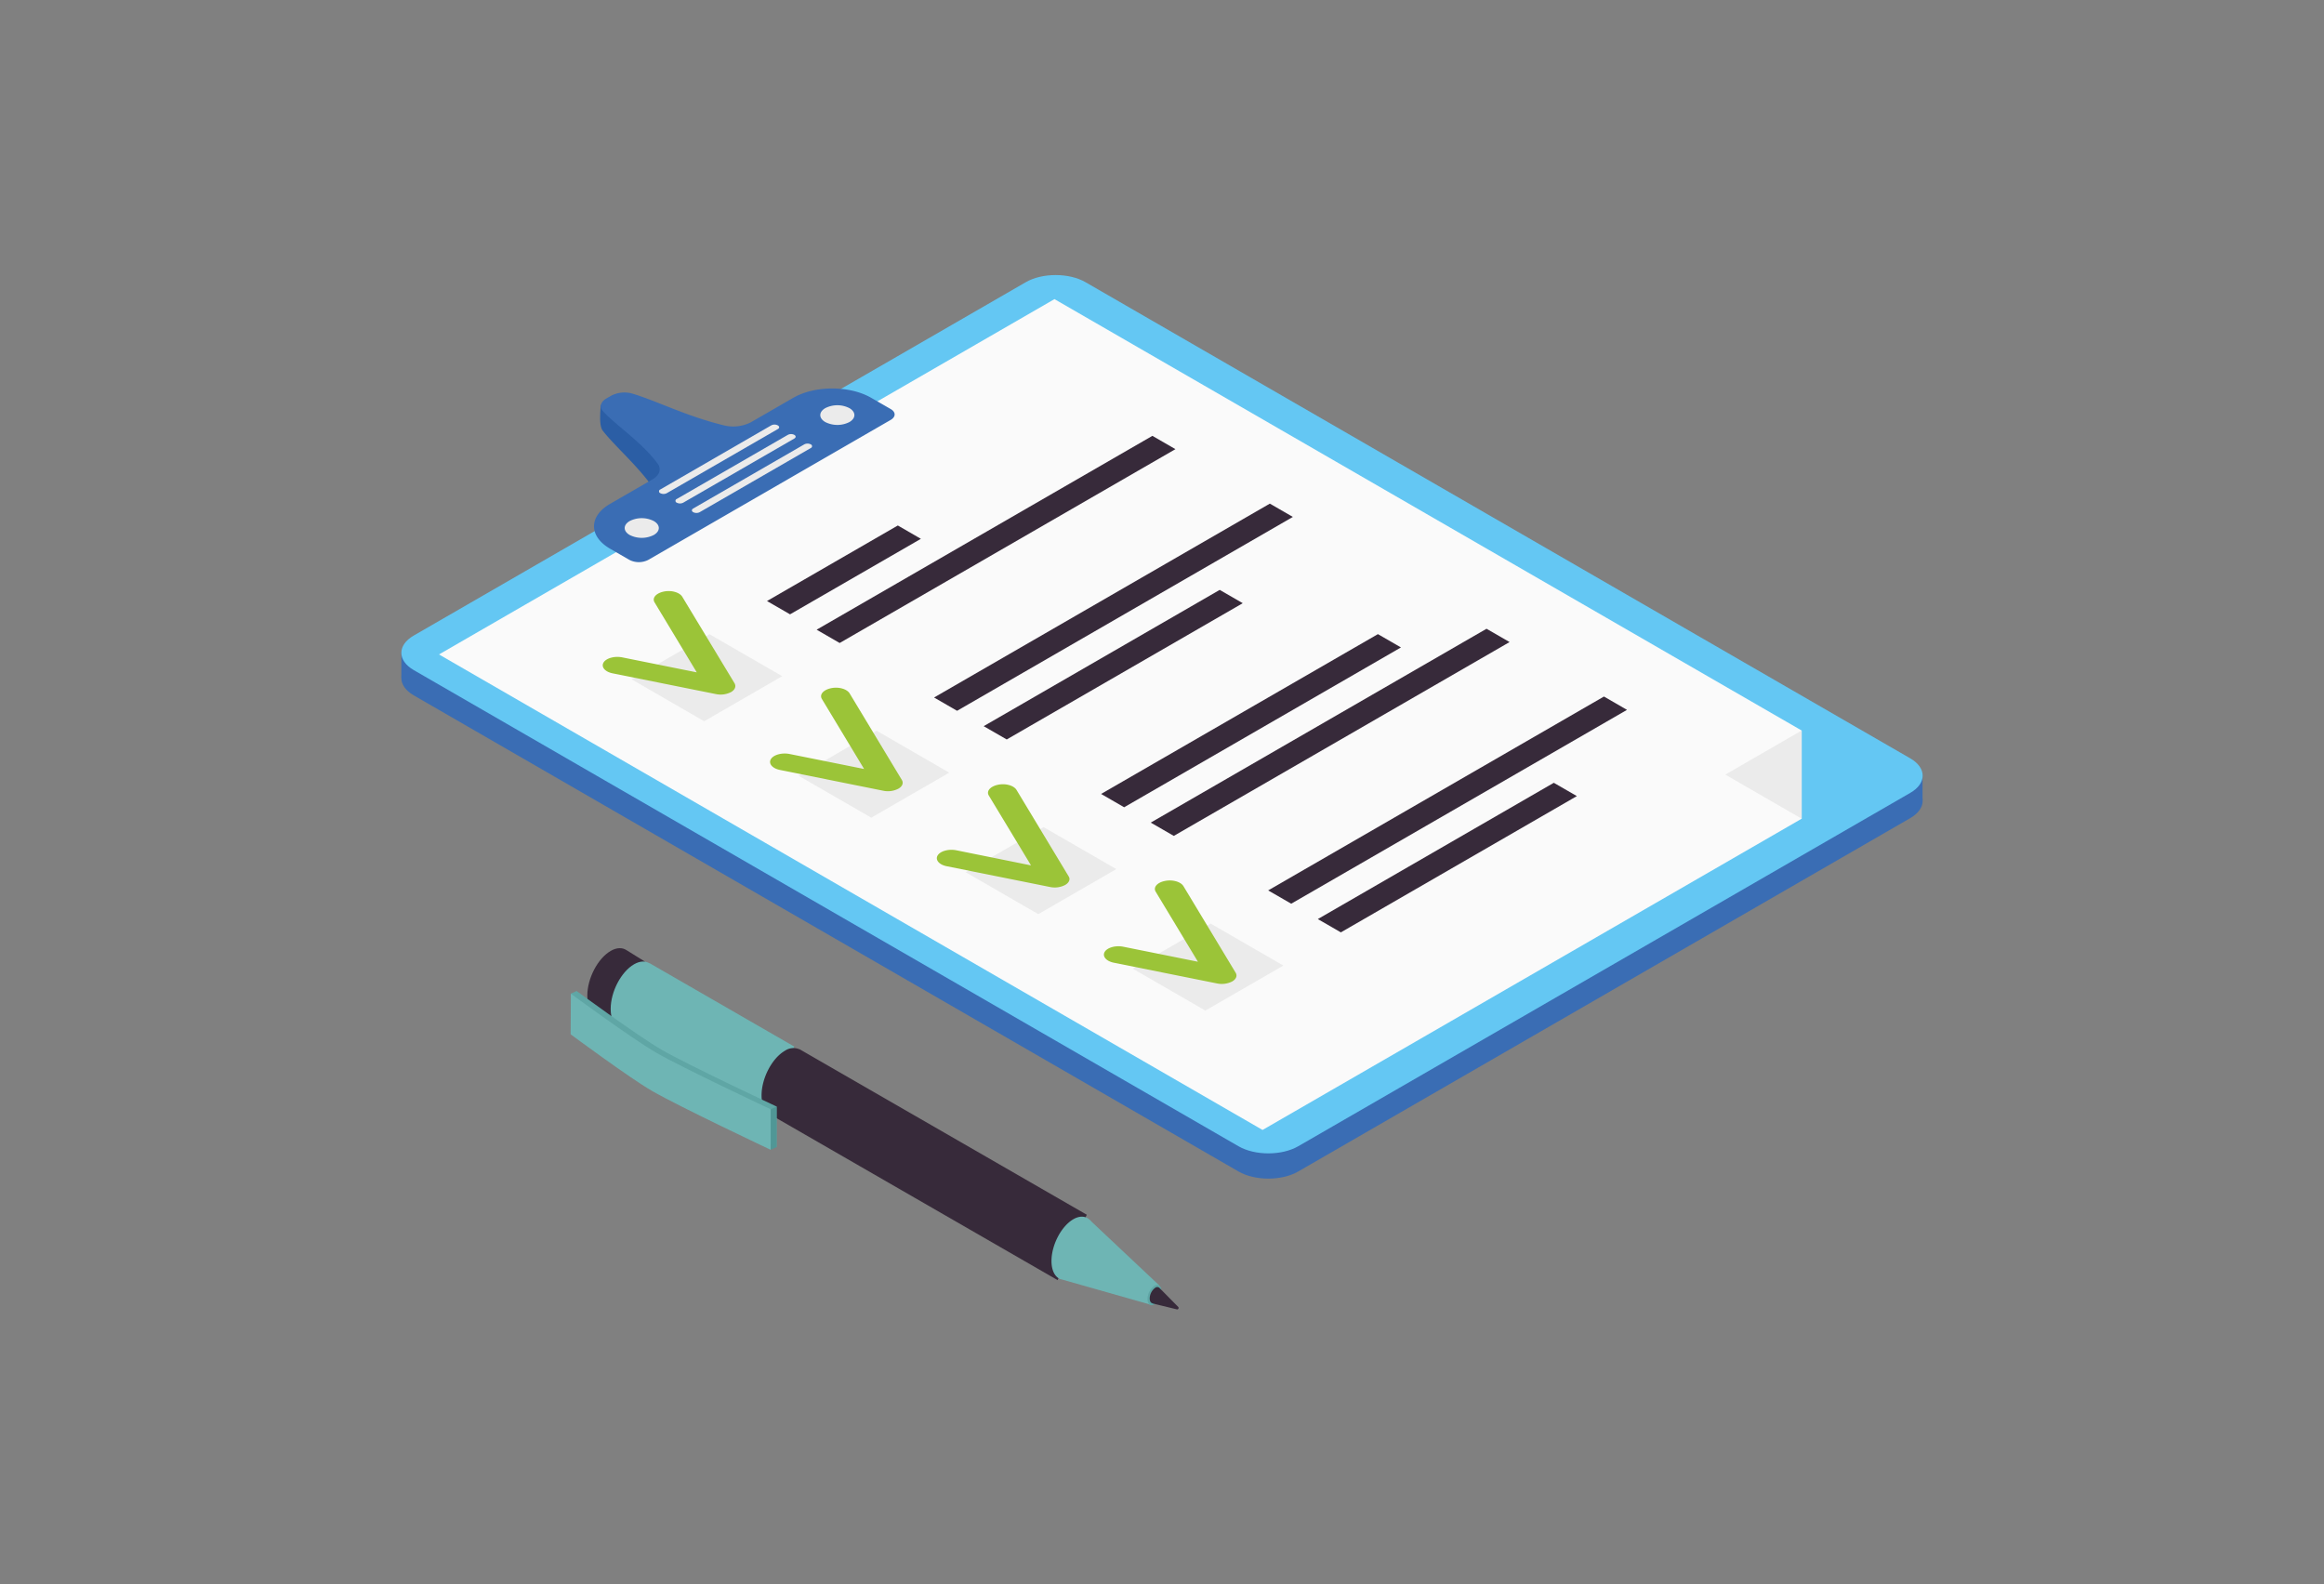 <svg id="Слой_1" data-name="Слой 1" xmlns="http://www.w3.org/2000/svg" viewBox="0 0 765.35 521.79"><rect x="0" y="0" width="765.35" height="521.79" fill="#808080" stroke="none"/><defs><style>.cls-1{fill:#3a6db4;}.cls-2{fill:#2b5ea5;}.cls-3{fill:#64c7f3;}.cls-4{fill:#fafafa;}.cls-5{fill:#ebebeb;}.cls-6{fill:#372a3a;}.cls-7{fill:#9bc438;}.cls-8{fill:#6eb5b4;}.cls-9{fill:#5fa6a5;}.cls-10{fill:#509796;}</style></defs><rect class="cls-1" x="626.82" y="255.11" width="6.32" height="8.4"/><rect class="cls-1" x="132.18" y="214.73" width="6.32" height="8.47"/><path class="cls-2" d="M246.48,154.09c-2.31.94-5.79.67-8.79-.61-12.32-5.27-21.6-11.84-29.59-15.71a9.18,9.18,0,0,0-6.9-.62c-.56.23-3.29-4.37-3.34-3.77-.18,2.27-.62,6.83.63,8.44,4.19,5.42,12.49,12.32,17.67,20.43,1.27,2,.67,3.92-1.63,4.86l-13.78,5.61c-7,2.84-7,9.46,0,14.78l6.28,4.81a6.93,6.93,0,0,0,6.07,1.09l78.64-32c1.68-.69,1.68-2.28,0-3.56L285.46,153c-7-5.33-18.25-7.35-25.21-4.51Z"/><path class="cls-1" d="M629.1,269.43,427.55,385.8c-5.44,3.14-14.26,3.14-19.69,0L136.25,229c-5.43-3.14-5.43-8.23,0-11.37L337.81,101.25c5.43-3.14,14.25-3.14,19.69,0L629.1,258.07C634.54,261.21,634.54,266.29,629.1,269.43Z"/><path class="cls-3" d="M629.1,261.12,427.55,377.49c-5.44,3.14-14.26,3.14-19.69,0L136.25,220.68c-5.43-3.14-5.43-8.23,0-11.37L337.81,92.94c5.43-3.14,14.25-3.14,19.69,0L629.1,249.75C634.54,252.89,634.54,258,629.1,261.12Z"/><polygon class="cls-4" points="347.26 98.51 593.33 240.58 593.33 269.63 415.79 372.13 144.57 215.53 347.26 98.51"/><polygon class="cls-5" points="257.59 222.69 231.9 237.53 207.97 223.71 233.66 208.87 257.59 222.69"/><polygon class="cls-5" points="312.61 254.46 286.92 269.29 262.99 255.47 288.67 240.64 312.61 254.46"/><polygon class="cls-5" points="367.63 286.22 341.94 301.06 318 287.24 343.69 272.4 367.63 286.22"/><polygon class="cls-5" points="422.64 317.99 396.95 332.82 373.02 319 398.71 304.17 422.64 317.99"/><polygon class="cls-6" points="303.27 177.45 260.18 202.32 252.59 197.94 295.68 173.06 303.27 177.45"/><polygon class="cls-6" points="387.1 147.92 276.52 211.76 268.94 207.38 379.51 143.54 387.1 147.92"/><polygon class="cls-6" points="425.77 170.24 315.19 234.09 307.61 229.71 418.19 165.86 425.77 170.24"/><polygon class="cls-6" points="409.27 198.65 331.54 243.53 323.95 239.15 401.68 194.27 409.27 198.65"/><polygon class="cls-6" points="461.37 213.22 370.21 265.86 362.62 261.47 453.78 208.84 461.37 213.22"/><polygon class="cls-6" points="497.14 211.45 386.56 275.29 378.97 270.91 489.55 207.07 497.14 211.45"/><polygon class="cls-6" points="535.81 233.78 425.23 297.62 417.64 293.24 528.22 229.39 535.81 233.78"/><polygon class="cls-6" points="519.3 262.18 441.58 307.06 433.99 302.68 511.71 257.8 519.3 262.18"/><path class="cls-7" d="M240.75,227.92a7.47,7.47,0,0,1-5,.66l-34-6.83c-2.51-.5-3.84-2.09-3-3.54s3.63-2.22,6.15-1.72l24.56,4.94-13.9-23.05c-.87-1.45.45-3,3-3.55s5.27.26,6.14,1.72L241.89,225C242.5,226.05,242.06,227.17,240.75,227.92Z"/><path class="cls-7" d="M295.86,259.74a7.5,7.5,0,0,1-5,.67l-34-6.84c-2.52-.5-3.85-2.09-3-3.54s3.62-2.22,6.14-1.72l24.57,4.94-13.9-23.05c-.88-1.45.45-3,3-3.55s5.26.27,6.14,1.72L297,256.86C297.62,257.87,297.17,259,295.86,259.74Z"/><path class="cls-7" d="M350.78,291.45a7.44,7.44,0,0,1-5,.66l-34-6.83c-2.52-.5-3.85-2.09-3-3.54s3.62-2.22,6.14-1.72L339.54,285l-13.9-23c-.88-1.45.45-3,3-3.55s5.26.26,6.14,1.72l17.18,28.49C352.54,289.58,352.09,290.7,350.78,291.45Z"/><path class="cls-7" d="M405.8,323.22a7.59,7.59,0,0,1-5,.66l-34-6.83c-2.51-.51-3.84-2.1-3-3.55s3.62-2.22,6.14-1.71l24.57,4.94-13.91-23.06c-.87-1.45.45-3,3-3.54s5.27.26,6.14,1.71l17.18,28.49C407.55,321.34,407.11,322.46,405.8,323.22Z"/><polygon class="cls-5" points="593.33 240.58 593.33 269.63 568.18 255.1 593.33 240.58"/><path class="cls-1" d="M247.28,139.07a12.77,12.77,0,0,1-8.93,1c-12.51-3.06-21.94-8-30-10.41a9.48,9.48,0,0,0-7,.62l-1.66.95c-1.92,1.11-2.37,2.82-1.1,4.21,4.26,4.66,12.69,10.08,18,17.26,1.29,1.76.67,3.8-1.67,5.15l-14,8.08c-7.07,4.08-7.07,10.7,0,14.78l6.38,3.69a6.84,6.84,0,0,0,6.17,0l79.87-46.12c1.71-1,1.71-2.58,0-3.56L286.88,131c-7.08-4.08-18.54-4.08-25.61,0Z"/><path class="cls-5" d="M215.31,171.6c2.2,1.27,2.2,3.32,0,4.59a8.81,8.81,0,0,1-7.94,0c-2.19-1.27-2.19-3.32,0-4.59A8.75,8.75,0,0,1,215.31,171.6Z"/><path class="cls-5" d="M279.73,134.41c2.19,1.27,2.19,3.32,0,4.59a8.81,8.81,0,0,1-7.94,0c-2.2-1.27-2.2-3.32,0-4.59A8.75,8.75,0,0,1,279.73,134.41Z"/><path class="cls-5" d="M267,147.56l-36.58,21.12a2.33,2.33,0,0,1-2.12,0c-.59-.33-.59-.88,0-1.22l36.58-21.12a2.33,2.33,0,0,1,2.12,0A.65.65,0,0,1,267,147.56Z"/><path class="cls-5" d="M261.58,144.43,225,165.55a2.33,2.33,0,0,1-2.12,0,.65.65,0,0,1,0-1.22l36.58-21.12a2.33,2.33,0,0,1,2.12,0C262.17,143.54,262.17,144.09,261.58,144.43Z"/><path class="cls-5" d="M256.16,141.3l-36.58,21.12a2.33,2.33,0,0,1-2.12,0,.65.65,0,0,1,0-1.22L254,140.08a2.33,2.33,0,0,1,2.12,0C256.75,140.41,256.75,141,256.16,141.3Z"/><path class="cls-6" d="M193.42,327.87c0-5.66,3.44-12.24,7.69-14.7,2-1.17,3.88-1.16,5.26-.23v0l6,3.73-8.59,22L196,334.07l0,0C194.46,333.08,193.42,331,193.42,327.87Z"/><path class="cls-8" d="M201.11,332.27c0-5.67,3.45-12.25,7.7-14.7,1.95-1.13,3.71-1.15,5.07-.33l0-.06,47.69,27.49L251.7,366l-47.48-27.36h0C202.35,337.88,201.11,335.64,201.11,332.27Z"/><path class="cls-6" d="M250.8,360.75c0-5.67,3.44-12.25,7.69-14.7a5,5,0,0,1,4.75-.5v-.05l94.66,54.55-9.6,21.54-94.49-54.45v0C252,366.29,250.8,364.06,250.8,360.75Z"/><path class="cls-8" d="M346.28,415.29c0-5.3,3.23-11.46,7.2-13.76,1.85-1.06,3.51-1.07,4.79-.28v0l.06.06a4,4,0,0,1,1.12,1l22.31,21-3,6.32-29-8.24a3.8,3.8,0,0,1-.51-.14l-.08,0h0C347.44,420.54,346.28,418.44,346.28,415.29Z"/><path class="cls-9" d="M382.48,425.18a5.47,5.47,0,0,1-2.29,4.38c-1.27.73-2.29,0-2.29-1.73a5.49,5.49,0,0,1,2.29-4.39C381.46,422.71,382.48,423.49,382.48,425.18Z"/><path class="cls-6" d="M378.63,427.62a4.45,4.45,0,0,1,1.85-3.54,1.07,1.07,0,0,1,1.4.11l0,0s4.65,4.73,6.16,6.24a.49.49,0,0,1-.47.79c-2.07-.52-8-1.95-8-1.95l0-.05C379,429.12,378.63,428.56,378.63,427.62Z"/><path class="cls-9" d="M189.87,339.73s19.39,14.37,26.88,18.69c9,5.19,39,19.35,39,19.35V364.41s-29.17-13.67-37.86-18.69c-7.78-4.49-28-19.35-28-19.35l-1.94.9Z"/><path class="cls-8" d="M187.93,340.63S207.31,355,214.8,359.32c9,5.19,39,19.35,39,19.35V365.31S224.65,351.64,216,346.62c-7.78-4.49-28-19.35-28-19.35Z"/><polygon class="cls-10" points="253.82 365.31 255.76 364.41 255.76 377.77 253.82 378.67 253.82 365.31"/></svg>